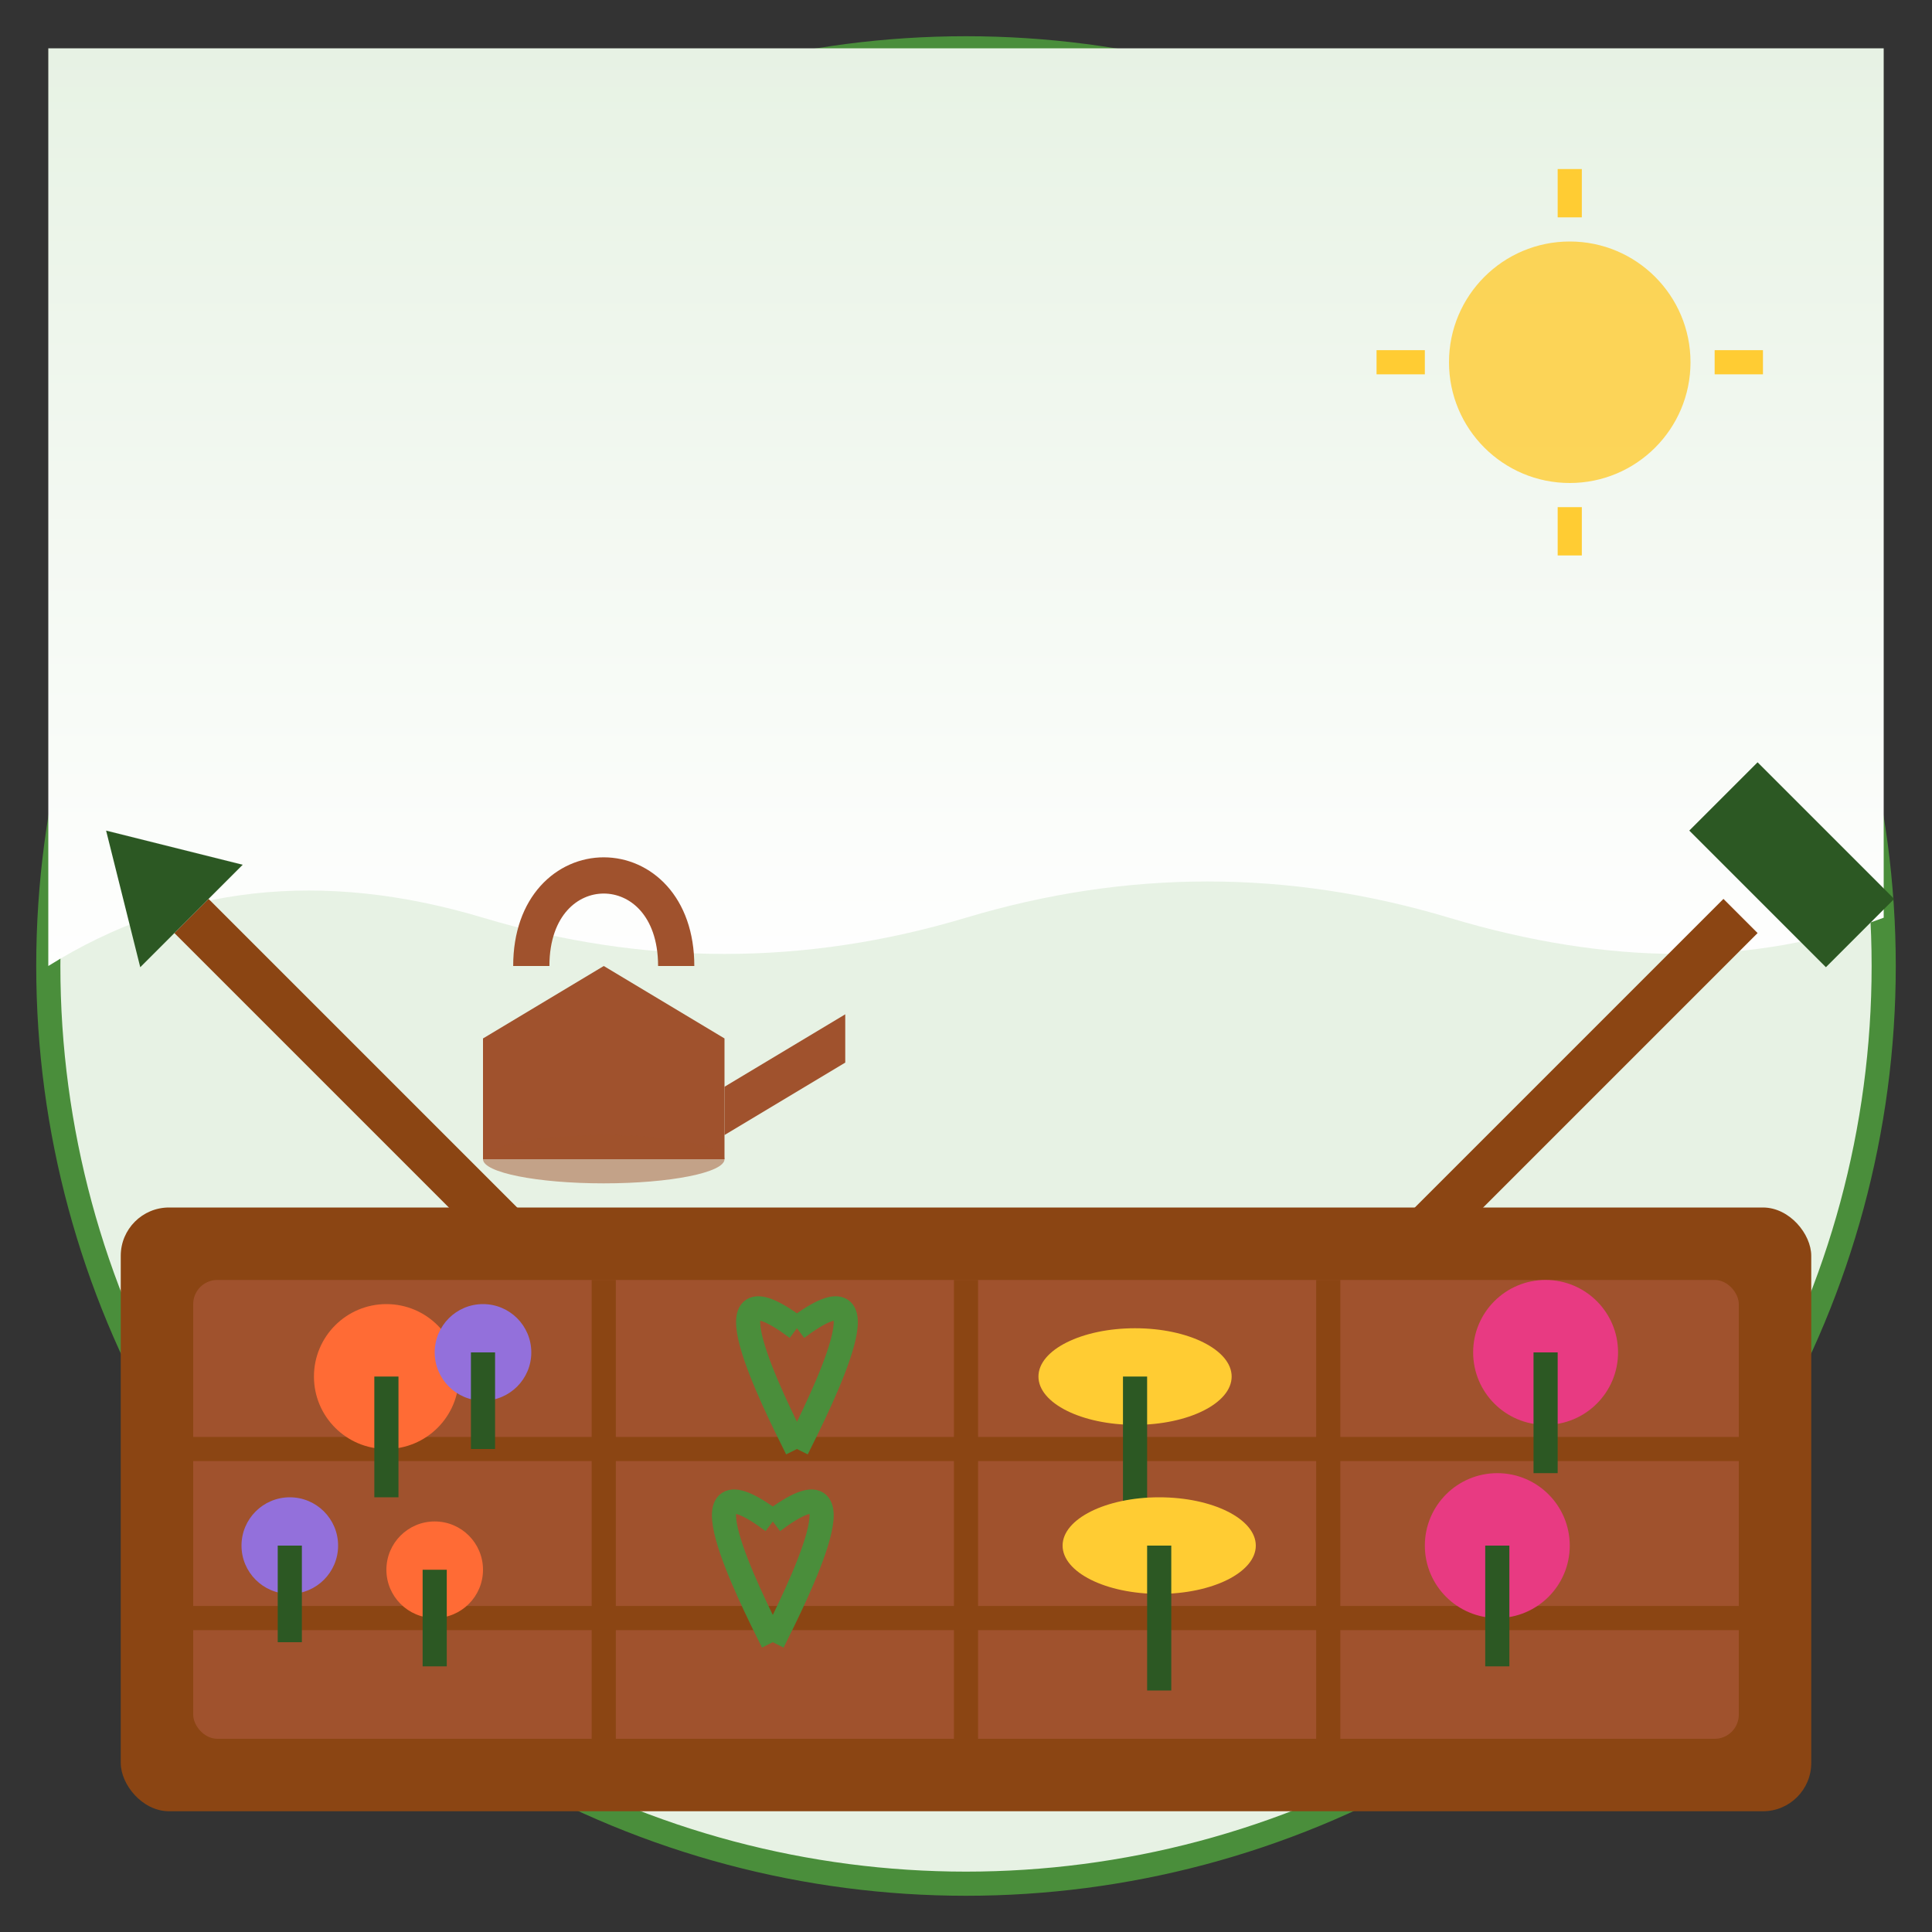 <svg xmlns="http://www.w3.org/2000/svg" width="80" height="80" viewBox="0 0 80 80">
  <rect x="0" y="0" width="80" height="80" fill="#333333" stroke="none"/>
  <defs>
    <linearGradient id="sky-gradient" x1="0%" y1="0%" x2="0%" y2="100%">
      <stop offset="0%" style="stop-color:#e7f2e4;stop-opacity:1" />
      <stop offset="100%" style="stop-color:#ffffff;stop-opacity:1" />
    </linearGradient>
    <linearGradient id="grass-gradient" x1="0%" y1="0%" x2="0%" y2="100%">
      <stop offset="0%" style="stop-color:#4a8e3b;stop-opacity:1" />
      <stop offset="100%" style="stop-color:#2c5823;stop-opacity:1" />
    </linearGradient>
  </defs>
  
  <!-- Background circle -->
  <circle cx="40" cy="40" r="38" fill="#e7f2e4" stroke="#4a8e3b" stroke-width="1" />
  
  <!-- Sky -->
  <path d="M2,40 Q10,35 20,38 Q30,41 40,38 Q50,35 60,38 Q70,41 78,38 L78,2 L2,2 Z" fill="url(#sky-gradient)" />
  
  <!-- Garden beds -->
  <rect x="5" y="50" width="70" height="25" rx="2" ry="2" fill="#8b4513" />
  <rect x="8" y="53" width="64" height="19" rx="1" ry="1" fill="#a0522d" />
  
  <!-- Garden grid -->
  <line x1="25" y1="53" x2="25" y2="72" stroke="#8b4513" stroke-width="1" />
  <line x1="40" y1="53" x2="40" y2="72" stroke="#8b4513" stroke-width="1" />
  <line x1="55" y1="53" x2="55" y2="72" stroke="#8b4513" stroke-width="1" />
  
  <line x1="8" y1="60" x2="72" y2="60" stroke="#8b4513" stroke-width="1" />
  <line x1="8" y1="67" x2="72" y2="67" stroke="#8b4513" stroke-width="1" />
  
  <!-- Plants in garden -->
  <!-- Section 1 -->
  <circle cx="16" cy="57" r="3" fill="#ff6b35" />
  <line x1="16" y1="57" x2="16" y2="62" stroke="#2c5823" stroke-width="1" />
  
  <circle cx="20" cy="56" r="2" fill="#9370db" />
  <line x1="20" y1="56" x2="20" y2="60" stroke="#2c5823" stroke-width="1" />
  
  <!-- Section 2 -->
  <path d="M33,55 C29,52 32,58 33,60" fill="none" stroke="#4a8e3b" stroke-width="1" />
  <path d="M33,55 C37,52 34,58 33,60" fill="none" stroke="#4a8e3b" stroke-width="1" />
  
  <!-- Section 3 -->
  <ellipse cx="47" cy="57" rx="4" ry="2" fill="#ffcc33" />
  <line x1="47" y1="57" x2="47" y2="63" stroke="#2c5823" stroke-width="1" />
  
  <!-- Section 4 -->
  <circle cx="64" cy="56" r="3" fill="#e83a82" />
  <line x1="64" y1="56" x2="64" y2="61" stroke="#2c5823" stroke-width="1" />
  
  <!-- Section 5 -->
  <circle cx="12" cy="64" r="2" fill="#9370db" />
  <line x1="12" y1="64" x2="12" y2="68" stroke="#2c5823" stroke-width="1" />
  
  <circle cx="18" cy="65" r="2" fill="#ff6b35" />
  <line x1="18" y1="65" x2="18" y2="69" stroke="#2c5823" stroke-width="1" />
  
  <!-- Section 6 -->
  <path d="M32,63 C28,60 31,66 32,68" fill="none" stroke="#4a8e3b" stroke-width="1" />
  <path d="M32,63 C36,60 33,66 32,68" fill="none" stroke="#4a8e3b" stroke-width="1" />
  
  <!-- Section 7 -->
  <ellipse cx="48" cy="64" rx="4" ry="2" fill="#ffcc33" />
  <line x1="48" y1="64" x2="48" y2="70" stroke="#2c5823" stroke-width="1" />
  
  <!-- Section 8 -->
  <circle cx="62" cy="64" r="3" fill="#e83a82" />
  <line x1="62" y1="64" x2="62" y2="69" stroke="#2c5823" stroke-width="1" />
  
  <!-- Garden tools -->
  <g transform="translate(15, 45) rotate(-45)">
    <rect x="-1" y="-10" width="2" height="20" fill="#8b4513" />
    <path d="M-3,-10 L3,-10 L0,-15 Z" fill="#2c5823" />
  </g>
  
  <g transform="translate(65, 45) rotate(45)">
    <rect x="-1" y="-10" width="2" height="20" fill="#8b4513" />
    <rect x="-4" y="-15" width="8" height="4" fill="#2c5823" />
  </g>
  
  <!-- Sun -->
  <circle cx="65" cy="15" r="5" fill="#ffcc33" opacity="0.8" />
  <line x1="65" y1="7" x2="65" y2="9" stroke="#ffcc33" stroke-width="1" />
  <line x1="65" y1="21" x2="65" y2="23" stroke="#ffcc33" stroke-width="1" />
  <line x1="57" y1="15" x2="59" y2="15" stroke="#ffcc33" stroke-width="1" />
  <line x1="71" y1="15" x2="73" y2="15" stroke="#ffcc33" stroke-width="1" />
  
  <!-- Watering can -->
  <path d="M25,40 L20,43 L20,48 L30,48 L30,43 Z" fill="#a0522d" />
  <path d="M30,45 L35,42 L35,44 L30,47 Z" fill="#a0522d" />
  <path d="M22,40 C22,35 28,35 28,40" fill="none" stroke="#a0522d" stroke-width="1.5" />
  <ellipse cx="25" cy="48" rx="5" ry="1" fill="#a0522d" opacity="0.5" />
</svg>
